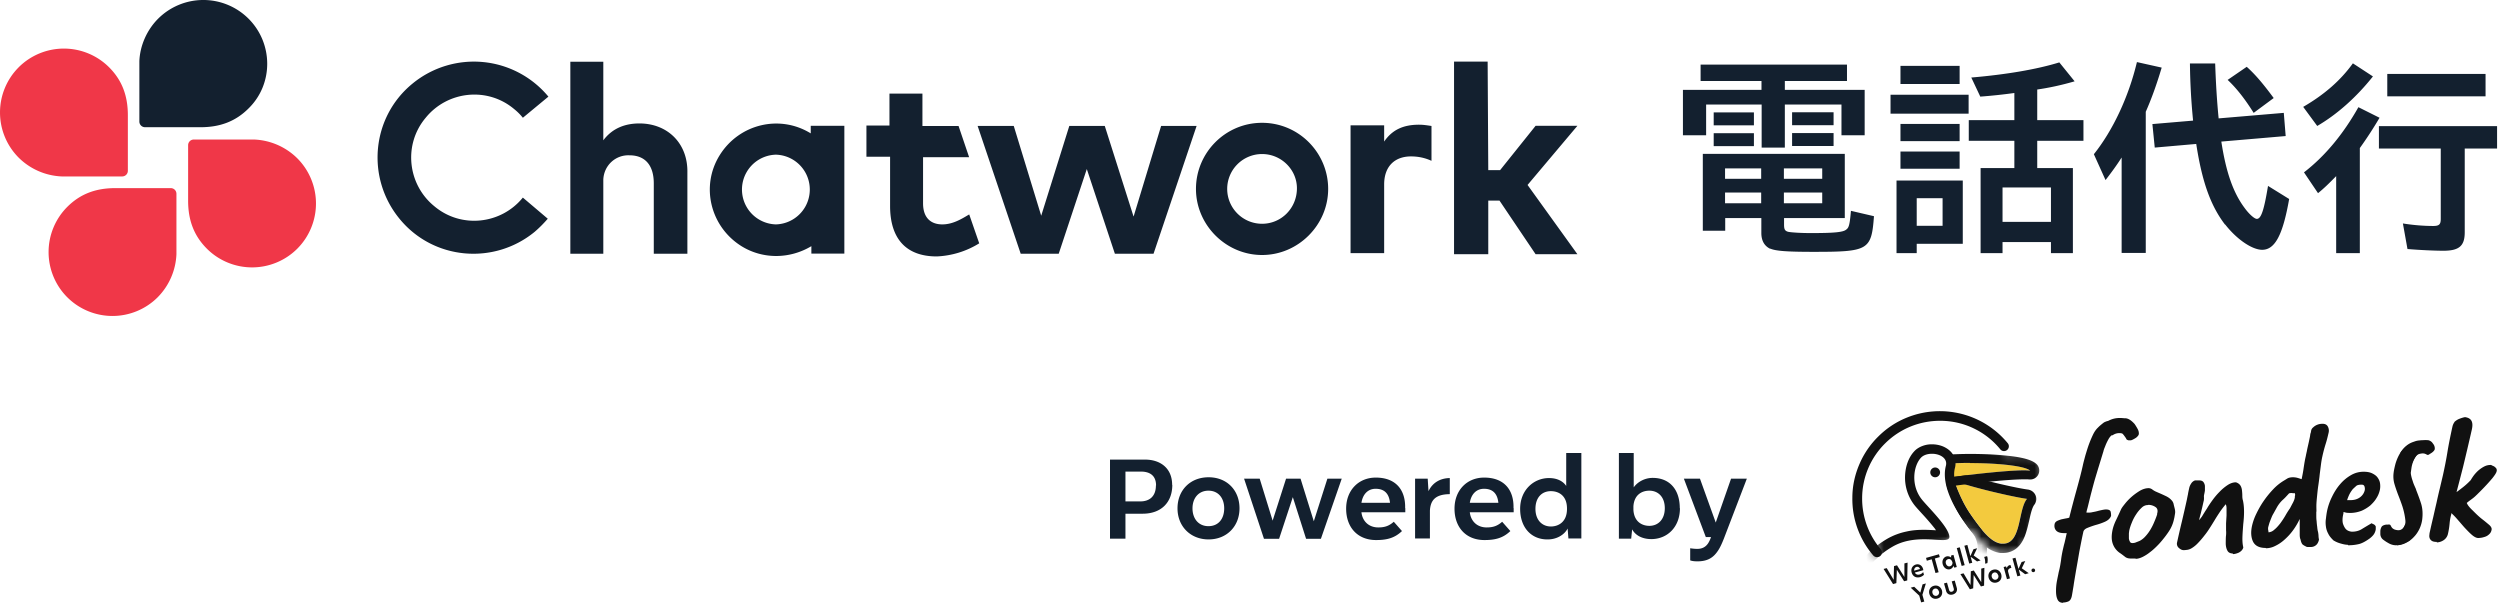 <svg width="282" height="68" fill="none" xmlns="http://www.w3.org/2000/svg"><path d="M132.236 54.69c0 1.975-1.245 3.256-3.345 3.256h-1.94v2.812h-1.743v-8.915h3.968c1.654 0 3.042.925 3.042 2.847h.018Zm-1.833.071c0-1.157-.747-1.566-1.708-1.566h-1.744v3.363h1.691c.996 0 1.744-.551 1.744-1.797h.017Zm2.42 2.58c0-2.028 1.424-3.505 3.506-3.505s3.487 1.477 3.487 3.505c0 2.029-1.441 3.506-3.487 3.506-2.047 0-3.506-1.477-3.506-3.506Zm5.267 0c0-1.174-.676-1.993-1.779-1.993-1.103 0-1.797.837-1.797 1.993 0 1.157.676 2.011 1.797 2.011s1.779-.819 1.779-2.01Zm13.257-3.345-2.349 6.78h-1.672l-1.495-4.698-1.548 4.697h-1.708l-2.242-6.779h1.761l1.459 4.733 1.513-4.733h1.637l1.494 4.804 1.531-4.804h1.619Zm7.171 3.31v.48h-4.947c.107.979.801 1.709 1.904 1.709.765 0 1.246-.196 1.744-.641l.925 1.05c-.8.765-1.655 1.014-2.918 1.014-2.117 0-3.381-1.46-3.381-3.541 0-2.082 1.406-3.505 3.345-3.505 2.207 0 3.364 1.334 3.31 3.452l.018-.018Zm-4.947-.587h3.221c-.107-1.05-.641-1.584-1.619-1.584-.89 0-1.459.64-1.602 1.584Zm9.965-2.776v1.797c-1.619.018-2.171.676-2.242 1.85v3.15h-1.673v-6.744h1.424l.089 1.406c.462-.96 1.316-1.459 2.402-1.477v.018Zm7.206 3.363v.48h-4.947c.107.979.801 1.709 1.904 1.709.765 0 1.246-.196 1.744-.641l.925 1.05c-.8.765-1.654 1.014-2.918 1.014-2.117 0-3.381-1.46-3.381-3.541 0-2.082 1.406-3.505 3.346-3.505 2.206 0 3.363 1.334 3.309 3.452l.018-.018Zm-4.947-.587h3.221c-.107-1.05-.641-1.584-1.619-1.584-.89 0-1.459.64-1.602 1.584Zm12.581-5.623v9.644h-1.459l-.089-1.121c-.356.694-1.228 1.245-2.296 1.228-1.797 0-3.06-1.335-3.06-3.452 0-2.118 1.53-3.47 3.256-3.47.925 0 1.584.356 1.94.89v-3.72h1.708Zm-1.62 6.334v-.106c-.017-1.46-.978-1.922-1.814-1.922-1.033 0-1.744.73-1.744 1.993 0 1.263.747 1.993 1.744 1.993.818 0 1.797-.48 1.814-1.94v-.018Zm12.741-.106c0 2.117-1.406 3.47-3.203 3.487-1.103 0-1.85-.462-2.188-1.103l-.107 1.05h-1.388v-9.662h1.672v3.879c.41-.587 1.228-1.086 2.189-1.068 1.833.018 3.007 1.281 3.007 3.417h.018Zm-1.708 0c0-1.264-.747-1.976-1.744-1.976-.801 0-1.708.427-1.797 1.762v.391c.071 1.37.996 1.815 1.797 1.815.997 0 1.744-.73 1.744-1.992Zm9.253-3.328-2.598 6.78c-.178.444-.392.96-.676 1.37-.499.747-1.139 1.174-2.296 1.174-.302 0-.551-.018-.818-.107v-1.37c.32.053.605.071.8.071.57 0 .997-.231 1.282-.73a3.15 3.15 0 0 0 .266-.604h-.587l-2.473-6.584h1.815l1.779 4.947 1.726-4.947h1.78ZM28.034 2.108a7.217 7.217 0 0 0-10.196 0c-1.263 1.264-2.046 3.025-2.117 4.787v6.815c0 .356.284.64.64.64h6.264c2.17 0 3.932-.64 5.41-2.117 2.81-2.74 2.81-7.313 0-10.125Z" fill="#13202F"/><path d="M2.109 7.59a7.217 7.217 0 0 0 0 10.195 7.336 7.336 0 0 0 4.857 2.118h6.815a.638.638 0 0 0 .641-.64v-6.264c0-2.171-.64-3.933-2.117-5.41a7.217 7.217 0 0 0-10.196 0ZM7.59 33.533a7.217 7.217 0 0 0 10.195 0 7.336 7.336 0 0 0 2.117-4.858V21.86a.638.638 0 0 0-.64-.64h-6.264c-2.17 0-3.932.64-5.409 2.117a7.217 7.217 0 0 0 0 10.196Zm25.943-5.481a7.217 7.217 0 0 0 0-10.196 7.337 7.337 0 0 0-4.858-2.117H21.86a.638.638 0 0 0-.64.64v6.264c0 2.17.64 3.932 2.117 5.41a7.217 7.217 0 0 0 10.196 0Z" fill="#F03748"/><path d="M109.317 24.192c-.836.498-1.832 1.12-3.025 1.12-1.192 0-2.171-.64-2.171-2.384v-5.196h5.196l-1.192-3.523h-4.075v-3.648h-3.719v3.595h-2.598v3.523h2.669v5.552c0 3.647 1.762 5.694 5.268 5.694a9.863 9.863 0 0 0 4.786-1.477l-1.121-3.239-.018-.017Zm18.56.213 3.096-10.196h4.003l-4.857 14.413h-4.36l-3.167-9.555-3.168 9.555h-4.288l-4.858-14.413h4.075l3.096 10.125 3.168-10.125h4.003l3.239 10.196h.018Zm40-5.214h1.335l4.004-5h4.715l-5.623 6.673 5.623 7.811h-4.715l-4.075-6.05h-1.264v6.05h-3.861V6.95h3.79l.071 12.225v.017Zm-95.749-5.267c-1.548 0-3.025.498-4.075 1.904V6.967h-3.719v21.655h3.719v-8.363c.071-1.62 1.406-2.812 2.954-2.74 1.761 0 2.74 1.12 2.74 3.167v7.936h3.79v-9.146c.071-3.31-2.242-5.552-5.41-5.552Zm19.324.286v.835c-3.523-2.17-8.078-1.05-10.267 2.456-2.189 3.505-1.05 8.078 2.456 10.267 2.384 1.477 5.409 1.477 7.882 0v.837h3.72V14.19h-3.79v.018ZM87.52 25.312a3.934 3.934 0 0 1 0-7.865 3.934 3.934 0 0 1 0 7.865Zm73.952-11.103c-.499-.072-.908-.143-1.406-.143-1.762 0-3.025.57-3.933 1.904v-1.833h-3.79v14.414h3.79v-7.74c0-2.118 1.264-3.168 3.025-3.168.765 0 1.548.142 2.314.498V14.21Zm-19.111-.356c-4.146 0-7.456 3.38-7.456 7.456 0 4.075 3.381 7.455 7.456 7.455 4.075 0 7.456-3.38 7.456-7.455s-3.31-7.456-7.456-7.456Zm0 11.388a3.934 3.934 0 0 1-3.933-3.932 3.934 3.934 0 0 1 3.933-3.933c2.171 0 3.932 1.762 3.932 3.862 0 2.242-1.761 4.003-3.932 4.003Zm-83.383-2.954c-2.456 3.025-6.957 3.523-9.982.979-3.025-2.456-3.524-6.958-.979-9.983 2.456-3.025 6.957-3.523 9.982-.978.356.284.712.64.98.978L61.86 10.9a10.912 10.912 0 0 0-15.32-1.477c-4.645 3.79-5.268 10.623-1.478 15.25 3.79 4.644 10.623 5.266 15.25 1.476.498-.427.978-.907 1.476-1.477l-2.81-2.384Zm139.718-10.498h-6.245v3.47h-2.616v-5.125h8.861v-.997h-6.868v-1.85h16.513v1.85h-7.011v.997h9.004v5.124h-2.616v-3.47h-6.388v4.858h-2.616V11.79h-.018Zm.997 16.281c-.676-.32-1.014-.925-1.014-1.797V24.6h-4.075v1.424h-2.527v-8.666h16.015V24.6h-6.851v.73c0 .534.089.712.463.818.338.071 1.387.143 2.544.143 2.616 0 3.648-.09 4.004-.392.284-.213.391-.445.534-2.117l2.597.605c-.284 3.843-.622 4.021-6.85 4.021-2.865 0-4.271-.089-4.858-.374l.018.036Zm-6.388-15.392h4.537v1.46h-4.537v-1.46Zm0 2.349h4.537v1.46h-4.537v-1.46Zm5.356 5.143v-1.175h-4.075v1.174h4.075Zm0 2.758v-1.21h-4.075v1.21h4.075Zm6.886-2.759v-1.174h-4.324v1.174h4.324Zm0 2.759v-1.21h-4.324v1.21h4.324Zm-3.399-10.268h4.68v1.46h-4.68v-1.46Zm0 2.35h4.68v1.458h-4.68V15.01Zm11.104-4.325h8.808v2.136h-8.808v-2.136Zm.676 9.68h7.474v7.136h-5.196v1.05h-2.278v-8.186Zm.445-12.936h6.673v2.047h-6.673V7.429Zm0 6.548h6.673v1.94h-6.673v-1.94Zm0 3.114h6.673v1.94h-6.673v-1.94Zm4.751 8.381v-3.114h-2.918v3.114h2.918Zm4.288-6.512h3.808v-3.08h-5.142v-2.33h5.142v-3.06a62.297 62.297 0 0 1-3.843.409l-1.015-2.153c3.951-.338 7.403-.925 9.93-1.708l1.726 2.135c-1.531.445-2.883.73-4.218.925v3.452h5.214v2.331H229.8v3.079h4.022v9.59h-2.474v-1.245h-5.462v1.246h-2.474V18.96Zm7.936 6.067v-3.879h-5.462v3.88h5.462Zm7.972-7.26c-.552.872-1.157 1.69-1.815 2.545l-1.317-2.918c2.135-2.67 3.915-6.442 4.858-10.392l2.793.623c-.622 2.082-1.192 3.612-1.797 4.982v15.926h-2.722V17.749v.018Zm11.673 7.58c-1.62-2.117-2.598-4.804-3.257-9.11l-4.68.41-.266-2.652 4.59-.391a73.102 73.102 0 0 1-.355-6.442h2.847c.071 2.118.195 4.217.391 6.192l7.349-.622.213 2.615-7.259.623c.533 3.47 1.334 5.748 2.615 7.474.516.711 1.121 1.245 1.388 1.245.481 0 .801-.925 1.264-3.719l2.384 1.477c-.712 4.057-1.602 5.73-3.043 5.73-1.139 0-2.882-1.192-4.181-2.865v.036Zm.284-16.334 2.153-1.477c.979.872 1.887 1.957 3.043 3.523l-2.26 1.673c-.925-1.477-1.886-2.74-2.936-3.72Zm8.524 3.043c2.42-1.406 4.217-2.99 5.605-4.912l2.26 1.477c-1.851 2.331-4.022 4.27-6.282 5.588l-1.583-2.153Zm3.719 7.811c-.854.872-1.388 1.388-2.047 1.922l-1.583-2.349c2.331-1.797 4.395-4.253 6.139-7.349l2.384 1.192a44.51 44.51 0 0 1-2.224 3.417v11.85h-2.669v-8.683Zm8.043 8.22-.516-2.882c1.192.196 2.42.285 3.416.285.676 0 .854-.178.854-.8v-7.937h-6.975v-2.527h13.328v2.527h-3.648v9.449c0 1.53-.623 2.082-2.402 2.082-.89 0-2.616-.072-4.075-.196h.018Zm-2.278-19.75h11.086v2.526h-11.086V8.337Z" fill="#13202F"/><path d="M232.736 68c-.338 0-.569-.142-.676-.445-.107-.25-.142-.57-.142-.925 0-.356.035-.73.106-1.103.072-.374.143-.694.196-.98l.071-.284c.089-.374.143-.747.196-1.085.036-.356.107-.712.178-1.068.071-.285.125-.57.214-.872.071-.302.142-.605.195-.872l.054-.231h-.303c-.409 0-.712-.089-.89-.285-.177-.196-.231-.445-.177-.73.035-.16.124-.266.284-.355.143-.071.303-.125.463-.178.16-.036.338-.071.516-.107.142-.018.285-.053.391-.089a121.4 121.4 0 0 1 .854-3.238c.285-1.032.517-1.922.677-2.652.071-.338.178-.711.284-1.12.125-.41.249-.837.392-1.228.142-.392.302-.766.462-1.104.161-.338.339-.587.517-.765l.106-.107c.16-.16.338-.302.516-.444.196-.16.427-.232.694-.232a.65.65 0 0 1 .285.09c.089.053.196.106.285.177a.719.719 0 0 1 .231.231c.071.107.089.196.071.285a1.365 1.365 0 0 1-.124.356 1.11 1.11 0 0 1-.161.214c-.053.053-.124.106-.195.16-.054.053-.125.106-.196.16a1.704 1.704 0 0 0-.285.391c-.089.16-.178.338-.249.499-.071.16-.124.32-.196.48-.053.142-.089.25-.106.338-.196.64-.374 1.228-.534 1.744-.16.516-.303 1.014-.445 1.477a74.33 74.33 0 0 0-.374 1.388c-.124.462-.231.925-.356 1.423-.017.09-.053.214-.089.356-.035.142-.071.25-.088.338-.036.125-.036.196-.036.214h.213c.125 0 .285 0 .481-.054.196-.035.374-.07.569-.124.196-.054.374-.09.534-.125.178-.035.303-.053.392-.053.106 0 .444 0 .533.231.036.125.054.267.054.463v.035c-.107.285-.338.499-.694.659-.32.142-.676.267-1.014.356a9.84 9.84 0 0 0-.961.338c-.267.106-.427.267-.463.462-.16.73-.302 1.46-.445 2.207-.124.73-.249 1.459-.373 2.135-.107.658-.214 1.246-.285 1.762-.089.516-.143.89-.196 1.139-.071.32-.213.533-.427.605a1.615 1.615 0 0 1-.569.106l.035.036Z" fill="#111"/><path d="M237.398 47.733c.926-.676 1.691-.605 2.242-.552h.143c.302.036.605.214.996.64.125.179.321.499.392.66a.9.9 0 0 1 .089.337v.018c.018.142 0 .285-.303.534-.053.036-.249.16-.373.213a.607.607 0 0 1-.339.09c-.088 0-.16 0-.195-.018-.107-.036-.196-.072-.232-.214-.213-.303-.355-.516-.462-.552a1.305 1.305 0 0 0-1.086.232l-.872-1.406v.018ZM240.886 63h-.569c-.25 0-.481-.072-.641-.214-.16-.124-.32-.249-.498-.373a2.091 2.091 0 0 1-.854-1.068c-.161-.445-.161-.979-.018-1.62.071-.302.196-.675.409-1.103.196-.409.374-.8.534-1.156.071-.16.231-.374.445-.64a6.07 6.07 0 0 1 .747-.784c.285-.249.605-.48.925-.676.338-.196.677-.302.997-.302.142 0 .285.053.409.142.16.124.32.213.498.285.196.089.374.16.57.249.195.089.391.178.569.267.196.106.374.231.516.391a.907.907 0 0 1 .267.498c.036.178.089.338.125.516.035.143.053.303.035.463-.018.142-.053.303-.071.445l-.089.391a3.879 3.879 0 0 1-.534 1.21c-.231.356-.516.73-.8 1.068a8.174 8.174 0 0 1-.57.623c-.231.231-.48.462-.747.658a4.602 4.602 0 0 1-.819.534c-.284.142-.569.231-.818.231l-.018-.035Zm1.406-6.032a.998.998 0 0 0-.694.284 3.93 3.93 0 0 0-.641.765 4.877 4.877 0 0 0-.498.961 5.08 5.08 0 0 0-.285.89c0 .036-.018.124-.035.32v.498c0 .16.053.303.124.428.054.106.142.142.267.142a.962.962 0 0 0 .392-.071c.124-.054.284-.107.444-.178a2.3 2.3 0 0 0 .659-.534c.213-.231.391-.48.551-.747a6.21 6.21 0 0 0 .427-.855c.125-.284.232-.569.321-.836v-.089c.106-.356.035-.605-.178-.747a1.395 1.395 0 0 0-.819-.25l-.035.019Zm9.555 5.462c-.356 0-.534-.178-.605-.338-.107-.195-.16-.444-.178-.711 0-.267 0-.552.018-.855.036-.284.036-.516.018-.694v-.8c.018-.285.035-.587.053-.89v-.819c0-.177-.035-.32-.089-.444-.267.32-.498.623-.676.89-.213.32-.409.622-.587.925-.178.284-.356.587-.534.854-.178.285-.374.57-.605.854a9.863 9.863 0 0 1-.801.925 3.276 3.276 0 0 1-.622.498 1.329 1.329 0 0 1-.516.196c-.143.018-.285.036-.41.036-.16 0-.338-.071-.516-.232a.625.625 0 0 1-.231-.605c.196-.89.374-1.672.552-2.402.178-.747.355-1.53.533-2.33.054-.232.089-.463.143-.695.035-.231.089-.48.142-.712a1.45 1.45 0 0 1 .214-.516.833.833 0 0 1 .444-.373h.499c.213 0 .373.07.462.196a.883.883 0 0 1 .16.427v.498c-.017.178-.053.302-.071.41a1.096 1.096 0 0 0-.035.408c0 .143 0 .303-.054.463-.106.498-.213.925-.302 1.299-.071.267-.142.516-.196.783a4.62 4.62 0 0 0 .356-.463c.178-.302.356-.587.534-.854l.071-.124c.142-.232.32-.499.552-.819.231-.32.498-.64.783-.925a5.16 5.16 0 0 1 .907-.765c.32-.214.641-.32.925-.32h.036c.249.088.409.213.516.39.089.16.142.339.16.535.018.177.036.373.036.587 0 .196.017.373.071.534.089.409.124.836.124 1.299 0 .444-.035.907-.089 1.37-.035.462-.071.925-.089 1.37-.017.445 0 .854.089 1.228v.071c-.089.249-.266.427-.516.551-.249.107-.462.16-.64.16l-.036-.07Zm3.719-.622c-.73 0-1.21-.25-1.441-.748-.214-.48-.25-1.067-.089-1.779a6.12 6.12 0 0 1 .48-1.334c.231-.48.498-.961.819-1.424a10.8 10.8 0 0 1 1.067-1.317 5.716 5.716 0 0 1 1.228-.996s.124-.071.32-.196c.178-.125.409-.178.712-.178a2 2 0 0 1 .569.09c.125.035.267.088.392.124.089-.427.178-.872.231-1.281.071-.463.143-.926.249-1.353 0-.035.036-.196.107-.516.053-.302.142-.658.231-1.067l.089-.428c.036-.142.054-.284.072-.427v-.035c.053-.09.071-.214.088-.32a.607.607 0 0 1 .232-.41 1.4 1.4 0 0 1 .516-.32c.196-.071.374-.089.551-.089.285 0 .499.107.605.338a.977.977 0 0 1 .072.676c-.107.463-.214.908-.356 1.335-.125.409-.249.872-.356 1.37-.071.302-.125.676-.178 1.103-.053.427-.107.819-.142 1.175-.036.284-.072.587-.125.943-.053.338-.089.676-.125 1.032-.035.355-.071.694-.088 1.014-.018.32 0 .605 0 .872l-.018.107v.355c0 .196 0 .41.035.641.018.231.036.463.071.676.018.267.054.374.054.427.053.16.071.32.089.498 0 .16.018.32.053.481v.036c-.071.302-.196.516-.373.64a.896.896 0 0 1-.499.178h-.249c-.213 0-.267 0-.302-.035a2.279 2.279 0 0 1-.356-.196c-.143-.09-.232-.285-.303-.623-.053-.107-.089-.285-.089-.552v-1.761a7.443 7.443 0 0 1-.676 1.174 6.54 6.54 0 0 1-1.032 1.157 4.3 4.3 0 0 1-1.085.73 2.303 2.303 0 0 1-1.015.248l-.035-.035Zm2.669-6.193s-.089.107-.142.16c-.178.196-.321.357-.552.57-.285.25-.534.57-.73.925l-.355.641a2.741 2.741 0 0 0-.25.516c-.071.16-.124.32-.195.498-.054.16-.107.356-.16.552a.852.852 0 0 0 0 .302c.017.09.035.178.035.267a1.05 1.05 0 0 0 .641-.285c.249-.195.462-.444.676-.711a9.69 9.69 0 0 0 .587-.89 9.63 9.63 0 0 1 .516-.818c.107-.196.214-.41.32-.605.107-.196.196-.41.232-.623v-.071c0-.054.018-.143.035-.196 0-.018 0-.09-.017-.125 0-.035 0-.053-.018-.089h-.196c-.053 0-.178-.035-.214-.018h-.071c-.035 0-.089 0-.16.054l.018-.053Zm6.602 5.837c-.232 0-.499-.053-.801-.142a3.087 3.087 0 0 1-.765-.32h-.018c-.285-.268-.498-.517-.623-.784a2.23 2.23 0 0 1-.267-.818 2.895 2.895 0 0 1 0-.872c.036-.303.071-.605.143-.943a6.703 6.703 0 0 1 .551-1.548c.249-.516.552-.997.908-1.406a4.65 4.65 0 0 1 1.21-1.014 2.806 2.806 0 0 1 1.459-.392c.374 0 .676.054.943.178.249.125.463.267.605.463.142.196.249.41.285.658.035.232.035.498-.018.748-.071.32-.196.64-.392.943-.178.302-.427.57-.694.818a4.338 4.338 0 0 1-.96.587 3.653 3.653 0 0 1-1.193.25c-.178 0-.356 0-.498-.018-.107-.018-.231-.054-.356-.09 0 .019 0 .054-.018.072v.107c-.124.48-.124.872-.053 1.139.089.266.196.462.32.605a.913.913 0 0 0 .41.249c.195.053.267.053.284.053.41 0 .765-.089 1.068-.267.32-.196.676-.41 1.068-.64l.053-.036h.053s.125.089.214.107a.526.526 0 0 1 .231.249v.231c0 .053 0 .142-.035.25a1.297 1.297 0 0 1-.285.533c-.125.142-.249.25-.392.356-.427.302-.818.516-1.156.605a4.998 4.998 0 0 1-1.246.142l-.035-.053Zm-.089-5.036h.373c.445 0 .801-.107 1.086-.32a1.37 1.37 0 0 0 .534-.783.809.809 0 0 0-.036-.463c-.053-.124-.142-.178-.302-.178-.125 0-.267 0-.392.036a.515.515 0 0 0-.285.16s-.16.142-.231.214c-.071.053-.16.16-.231.267a3.255 3.255 0 0 0-.267.444c-.071.16-.16.356-.232.588l-.017.035Zm5.641 5.018a1.07 1.07 0 0 1-.73-.302 1.024 1.024 0 0 1-.32-.819v-.053c.071-.124.142-.213.196-.267.071-.071.178-.124.373-.196h.071l.054.036c.124.125.231.178.373.178.196-.018.392-.125.588-.338a1.32 1.32 0 0 0 .338-.748v-.177a8.104 8.104 0 0 0-.338-1.62c-.16-.48-.338-.943-.499-1.352-.16-.427-.302-.836-.409-1.21a3.08 3.08 0 0 1-.089-1.21c.036-.338.125-.694.214-1.05.106-.356.249-.712.427-1.032.178-.32.409-.605.658-.818a1.66 1.66 0 0 1 .961-.392h.214c.124 0 .302.018.427.25.089.142.142.284.16.39v.036a.57.57 0 0 1-.178.338c-.071.072-.16.143-.231.214a3.38 3.38 0 0 0-.428.73 3.395 3.395 0 0 0-.213.8l-.071.498s0 .16.053.374c.036.178.089.356.16.552.054.195.125.373.196.533.071.16.125.285.16.356l.054.178c.195.498.391 1.015.551 1.53.16.534.196 1.14.107 1.816a3.64 3.64 0 0 1-.32 1.032c-.161.32-.356.622-.605.871a2.902 2.902 0 0 1-.837.641c-.32.178-.64.267-.978.303h-.107l.018-.072Z" fill="#111"/><path d="M270.762 51.078c.587-.925 1.157-1.12 1.495-1.245h.017c.356-.143.534-.143.908-.178h.107a3.63 3.63 0 0 1 .622 0 .832.832 0 0 1 .445.267s.018.035.036.053c.053.071.124.16.16.231a.802.802 0 0 1 .089.445c-.018.214-.391.463-.409.463-.054.035-.107.07-.143.089-.142.106-.231.16-.391.053-.178-.089-.32-.142-.623-.089-.285.053-.605.107-.979 1.05l-1.352-1.175.018.036Zm.516 8.168c-.124.32-.338.498-.605.551-.231.036-.462-.035-.569-.07-.249-.108-.32-.232-.409-.392-.072-.196-.196-.178-.356-.16h-.143c-.089 0-.444.07-.551.249a1.097 1.097 0 0 0-.143.462v.373a.846.846 0 0 0 .196.5c.107.124.338.266.463.355l.089.053c.302.178.427.25.765.32.053 0 .124.018.213.018.303 0 .819-.089 1.566-.533l.036-.036-.552-1.673v-.017Zm3.63 1.886c-.249 0-.445-.036-.569-.107a.624.624 0 0 1-.267-.303.716.716 0 0 1-.036-.391c0-.125.036-.285.071-.427.107-.498.232-1.032.356-1.548.125-.552.249-1.104.374-1.637.124-.57.249-1.121.373-1.62.125-.533.25-1.05.356-1.512.196-.89.374-1.78.516-2.67.143-.871.338-1.814.552-2.793.036-.16.107-.338.231-.516v-.018c.178-.16.374-.284.57-.356.195-.07.391-.142.605-.178h.035c.374.054.623.214.73.463.107.232.107.57 0 1.014a287.67 287.67 0 0 1-.961 4.093 300.95 300.95 0 0 1-.747 2.883c.249-.178.48-.356.729-.552.32-.25.605-.516.872-.8a5.56 5.56 0 0 1 .392-.588c.16-.196.338-.391.533-.552.196-.16.41-.302.623-.409.214-.106.445-.16.694-.16h.053l.178.09c.089.035.178.07.232.124a.863.863 0 0 1 .178.178.424.424 0 0 1 .035.338c-.035.16-.195.409-.462.747-.267.32-.57.658-.908 1.014-.338.356-.676.694-1.032 1.032-.32.303-.747.552-.961.766.16.39.552.729.837 1.014.302.302.605.587.907.818.303.232.552.445.765.623.231.196.338.41.285.587a.816.816 0 0 1-.267.48 1.166 1.166 0 0 1-.409.268 3.294 3.294 0 0 1-.445.124c-.142.018-.267.036-.374.036-.213 0-.462-.125-.747-.374-.267-.231-.534-.516-.819-.819-.284-.32-.551-.64-.836-.96a7.57 7.57 0 0 0-.641-.659v.107a5.82 5.82 0 0 0-.195 1.086 8.216 8.216 0 0 1-.178 1.12 1.16 1.16 0 0 1-.498.748 1.47 1.47 0 0 1-.801.249l.071-.053Zm-60.944 3.149-.053 1.495-.374.107-1.068-1.708.356-.09.783 1.317.036-1.548.338-.089.836 1.317v-1.53l.356-.09-.036 2.012-.356.089-.8-1.264-.018-.018Zm2.989.036-.961.267c.107.213.321.284.552.213.16-.035.285-.142.391-.267l.089.303a1.022 1.022 0 0 1-.444.267c-.463.124-.819-.09-.944-.516-.124-.445.107-.801.481-.908.338-.089.694.071.818.534 0 .053.018.089.018.125v-.018Zm-.373-.125c-.072-.213-.232-.284-.392-.249-.178.053-.285.214-.267.427l.641-.178h.018Zm1.316-1.102-.551.16-.089-.32 1.459-.41.089.32-.552.16.427 1.548-.356.09-.427-1.549Zm1.246.569c-.125-.445.107-.801.409-.89a.575.575 0 0 1 .534.125v-.232l.267-.07.373 1.37-.284.07-.089-.213a.578.578 0 0 1-.392.391c-.32.09-.694-.124-.818-.551Zm1.067-.285c-.071-.231-.266-.374-.462-.303-.214.054-.32.267-.249.499.071.231.267.373.48.302.196-.053.303-.267.249-.498h-.018Zm.517-1.549.338-.089.551 2.011-.338.09-.551-2.012Zm2.295 1.513-.73-.534.178.676-.338.09-.551-2.011.338-.09.338 1.264.356-.783.409-.107-.392.819.783.552-.427.124h.036Zm.836-.391-.035-.125.32-.089.036.107c.053.213.035.463 0 .676l-.249.071c0-.231 0-.427-.072-.64Zm-7.331 4.27-.996-.925.391-.107.694.659.249-.926.374-.107-.391 1.282.213.765-.356.089-.213-.766.035.036Zm1.103-.231c-.106-.428.107-.801.516-.908.41-.107.783.107.908.534.107.427-.107.8-.516.907-.409.107-.783-.106-.908-.533Zm1.068-.285c-.071-.267-.285-.356-.463-.303-.178.054-.32.25-.249.499.071.266.285.355.481.302.178-.053.32-.249.249-.498h-.018Zm.819-.071-.232-.819.338-.089.232.819c.053.178.16.249.338.196.16-.054.231-.16.195-.338l-.231-.819.338-.089.232.819c.088.338-.072.64-.445.747-.374.107-.677-.071-.765-.41v-.017Zm3.113-1.762-.053 1.495-.374.107-1.067-1.709.356-.088.783 1.316.035-1.548.338-.089.837 1.317v-1.53l.355-.09-.035 2.011-.356.09-.801-1.264-.018-.018Zm1.691.302c-.107-.426.107-.8.516-.907.409-.107.783.107.907.534.107.427-.106.8-.516.908-.409.106-.783-.107-.907-.534Zm1.067-.284c-.071-.267-.284-.356-.462-.302-.178.053-.321.249-.249.498.071.249.284.356.48.302.178-.053.32-.249.249-.498h-.018Zm.623-.925.267-.071.089.195a.474.474 0 0 1 .32-.338h.107l.089.32s-.071 0-.107.019c-.178.053-.32.195-.249.444l.196.712-.338.09-.374-1.371Zm2.438.819-.729-.534.178.676-.339.089-.551-2.01.338-.09.338 1.264.356-.783.409-.107-.391.818.783.552-.427.125h.035Zm.712-.392c-.036-.107.035-.231.142-.25.107-.035.231.036.249.143.036.107-.035.231-.142.25-.107.035-.232-.036-.249-.143Z" fill="#111"/><mask id="a" style="mask-type:luminance" maskUnits="userSpaceOnUse" x="210" y="47" width="21" height="17"><path d="M230.227 57.253c-.462 2.491-2.402 7.509-6.085 4.484-.819-.623-1.424-1.352-2.296-2.473-1.21 2.455-8.31 4.662-9.786 3.576-.766-.552-1.033-1.103-.392-1.512a8.796 8.796 0 0 1-1.619-5.09 8.786 8.786 0 0 1 8.79-8.79 8.765 8.765 0 0 1 7.189 3.737c3.292 0 5.569-1.21 4.217 6.068h-.018Z" fill="#fff"/></mask><g mask="url(#a)"><path fill-rule="evenodd" clip-rule="evenodd" d="M220.369 54.085c.125.072.516.32 1.281.552 2.278.694 5.783 1.477 6.993 1.637-1.049 1.228-.587 5.285-2.882 5.036-1.157-.125-2.225-1.46-3.523-3.346-.712-1.032-1.228-2.242-1.602-3.167-.196-.48-.107-.338-.267-.712Z" fill="#F3CA3E"/><path d="M220.37 54.085c.124.071.516.32 1.281.552 2.277.694 5.783 1.477 6.993 1.637-1.015 1.192-.605 5.053-2.687 5.053h-.196c-1.157-.124-2.224-1.459-3.523-3.345-.712-1.032-1.228-2.242-1.602-3.167-.195-.48-.106-.338-.266-.712m0-1.068c-.25 0-.499.09-.694.267-.356.303-.089 1.637.035 1.904.463 1.121.925 2.313 1.655 3.363 1.032 1.495 1.548 2.082 1.94 2.474a5.52 5.52 0 0 0 1.049.871c.427.25.854.41 1.282.463h.302c.534 0 1.032-.16 1.441-.463.338-.249.605-.587.837-1.032.338-.676.516-1.476.694-2.242.089-.409.178-.8.284-1.12.125-.374.214-.499.249-.552a1.06 1.06 0 0 0 .178-1.068 1.11 1.11 0 0 0-.854-.676c-1.156-.142-4.608-.925-6.815-1.584-.623-.196-.925-.373-1.032-.445a1.043 1.043 0 0 0-.551-.16Z" fill="#111"/><path fill-rule="evenodd" clip-rule="evenodd" d="M219.693 52.306c3.008-.231 8.417 0 9.307.783-1.459-.178-6.62.427-9.235.783-.018 0 .213-1.121-.072-1.566Z" fill="#F3CA3E"/><path d="M222.202 52.235c2.847 0 6.121.267 6.797.854a6.835 6.835 0 0 0-.694-.035c-1.886 0-5.8.444-8.149.765-.143.017-.107-1.53.071-1.548a34.41 34.41 0 0 1 1.993-.054m0-1.014c-.943 0-1.851.036-2.598.089-.125 0 .391.534.391 1.085-.017 1.068-.142 2.492-.106 2.492 2.847-.392 6.69-.801 8.416-.801.303 0 .481 0 .57.018h.124c.392 0 .765-.232.925-.605a1.01 1.01 0 0 0-.266-1.175c-.339-.284-.997-.658-3.132-.89-1.246-.142-2.776-.213-4.324-.213Z" fill="#111"/><path d="M217.931 51.185c.89 0 1.78.498 1.566 1.352-.729 2.776 2.064 6.406 2.99 7.563 2.26 2.883-2.118 8.808-8.346 8.808-1.477 0-3.042-.338-4.644-1.121-.142-2.082 1.263-4.538 3.95-6.103 1.21-.712 2.509-.854 3.613-.854.836 0 1.583.089 2.081.089.499 0 .783-.09.748-.41-.107-1.103-2.438-3.327-3.114-4.181-1.246-1.566-.961-3.737-.107-4.68.285-.32.765-.463 1.263-.463Zm0-1.067a2.9 2.9 0 0 0-1.049.177c-.392.143-.73.356-.979.641-.623.676-.979 1.69-1.014 2.794a5.051 5.051 0 0 0 1.067 3.256c.196.25.481.552.801.908.463.498.979 1.085 1.406 1.619.089.107.16.213.213.302-.391-.017-.836-.053-1.334-.053-.73 0-1.37.053-1.993.196a7.405 7.405 0 0 0-2.171.818c-1.424.836-2.616 1.94-3.399 3.22a7.231 7.231 0 0 0-.854 1.905 5.379 5.379 0 0 0-.213 1.975c.017.374.249.712.605.89 1.672.8 3.381 1.227 5.107 1.227 2.046 0 4.057-.587 5.818-1.69 1.584-.996 2.847-2.367 3.559-3.843.427-.872.641-1.726.623-2.545 0-.925-.285-1.762-.837-2.456-.355-.444-1.298-1.654-1.992-3.007-.356-.712-.623-1.352-.748-1.957-.142-.64-.16-1.21-.035-1.69a1.939 1.939 0 0 0-.338-1.709c-.25-.32-.623-.587-1.068-.765a3.368 3.368 0 0 0-1.192-.213h.017Z" fill="#111"/><path fill-rule="evenodd" clip-rule="evenodd" d="M218.287 52.733c.303 0 .552.25.552.552a.554.554 0 0 1-.552.552.554.554 0 0 1-.551-.552c0-.303.249-.552.551-.552Z" fill="#111"/></g><path d="M211.704 62.84a.53.53 0 0 1-.409-.196 9.762 9.762 0 0 1-2.349-6.495c0-1.334.285-2.615.818-3.843a9.667 9.667 0 0 1 2.154-3.114 9.697 9.697 0 0 1 3.167-2.082 9.916 9.916 0 0 1 11.388 2.883.54.54 0 0 1-.071.765.54.54 0 0 1-.765-.071 8.73 8.73 0 0 0-6.709-3.221h-.089c-2.313 0-4.502.89-6.156 2.509a8.716 8.716 0 0 0-2.634 6.192 8.799 8.799 0 0 0 2.1 5.783c.196.231.16.57-.054.765a.541.541 0 0 1-.355.125h-.036Z" fill="#111"/></svg>